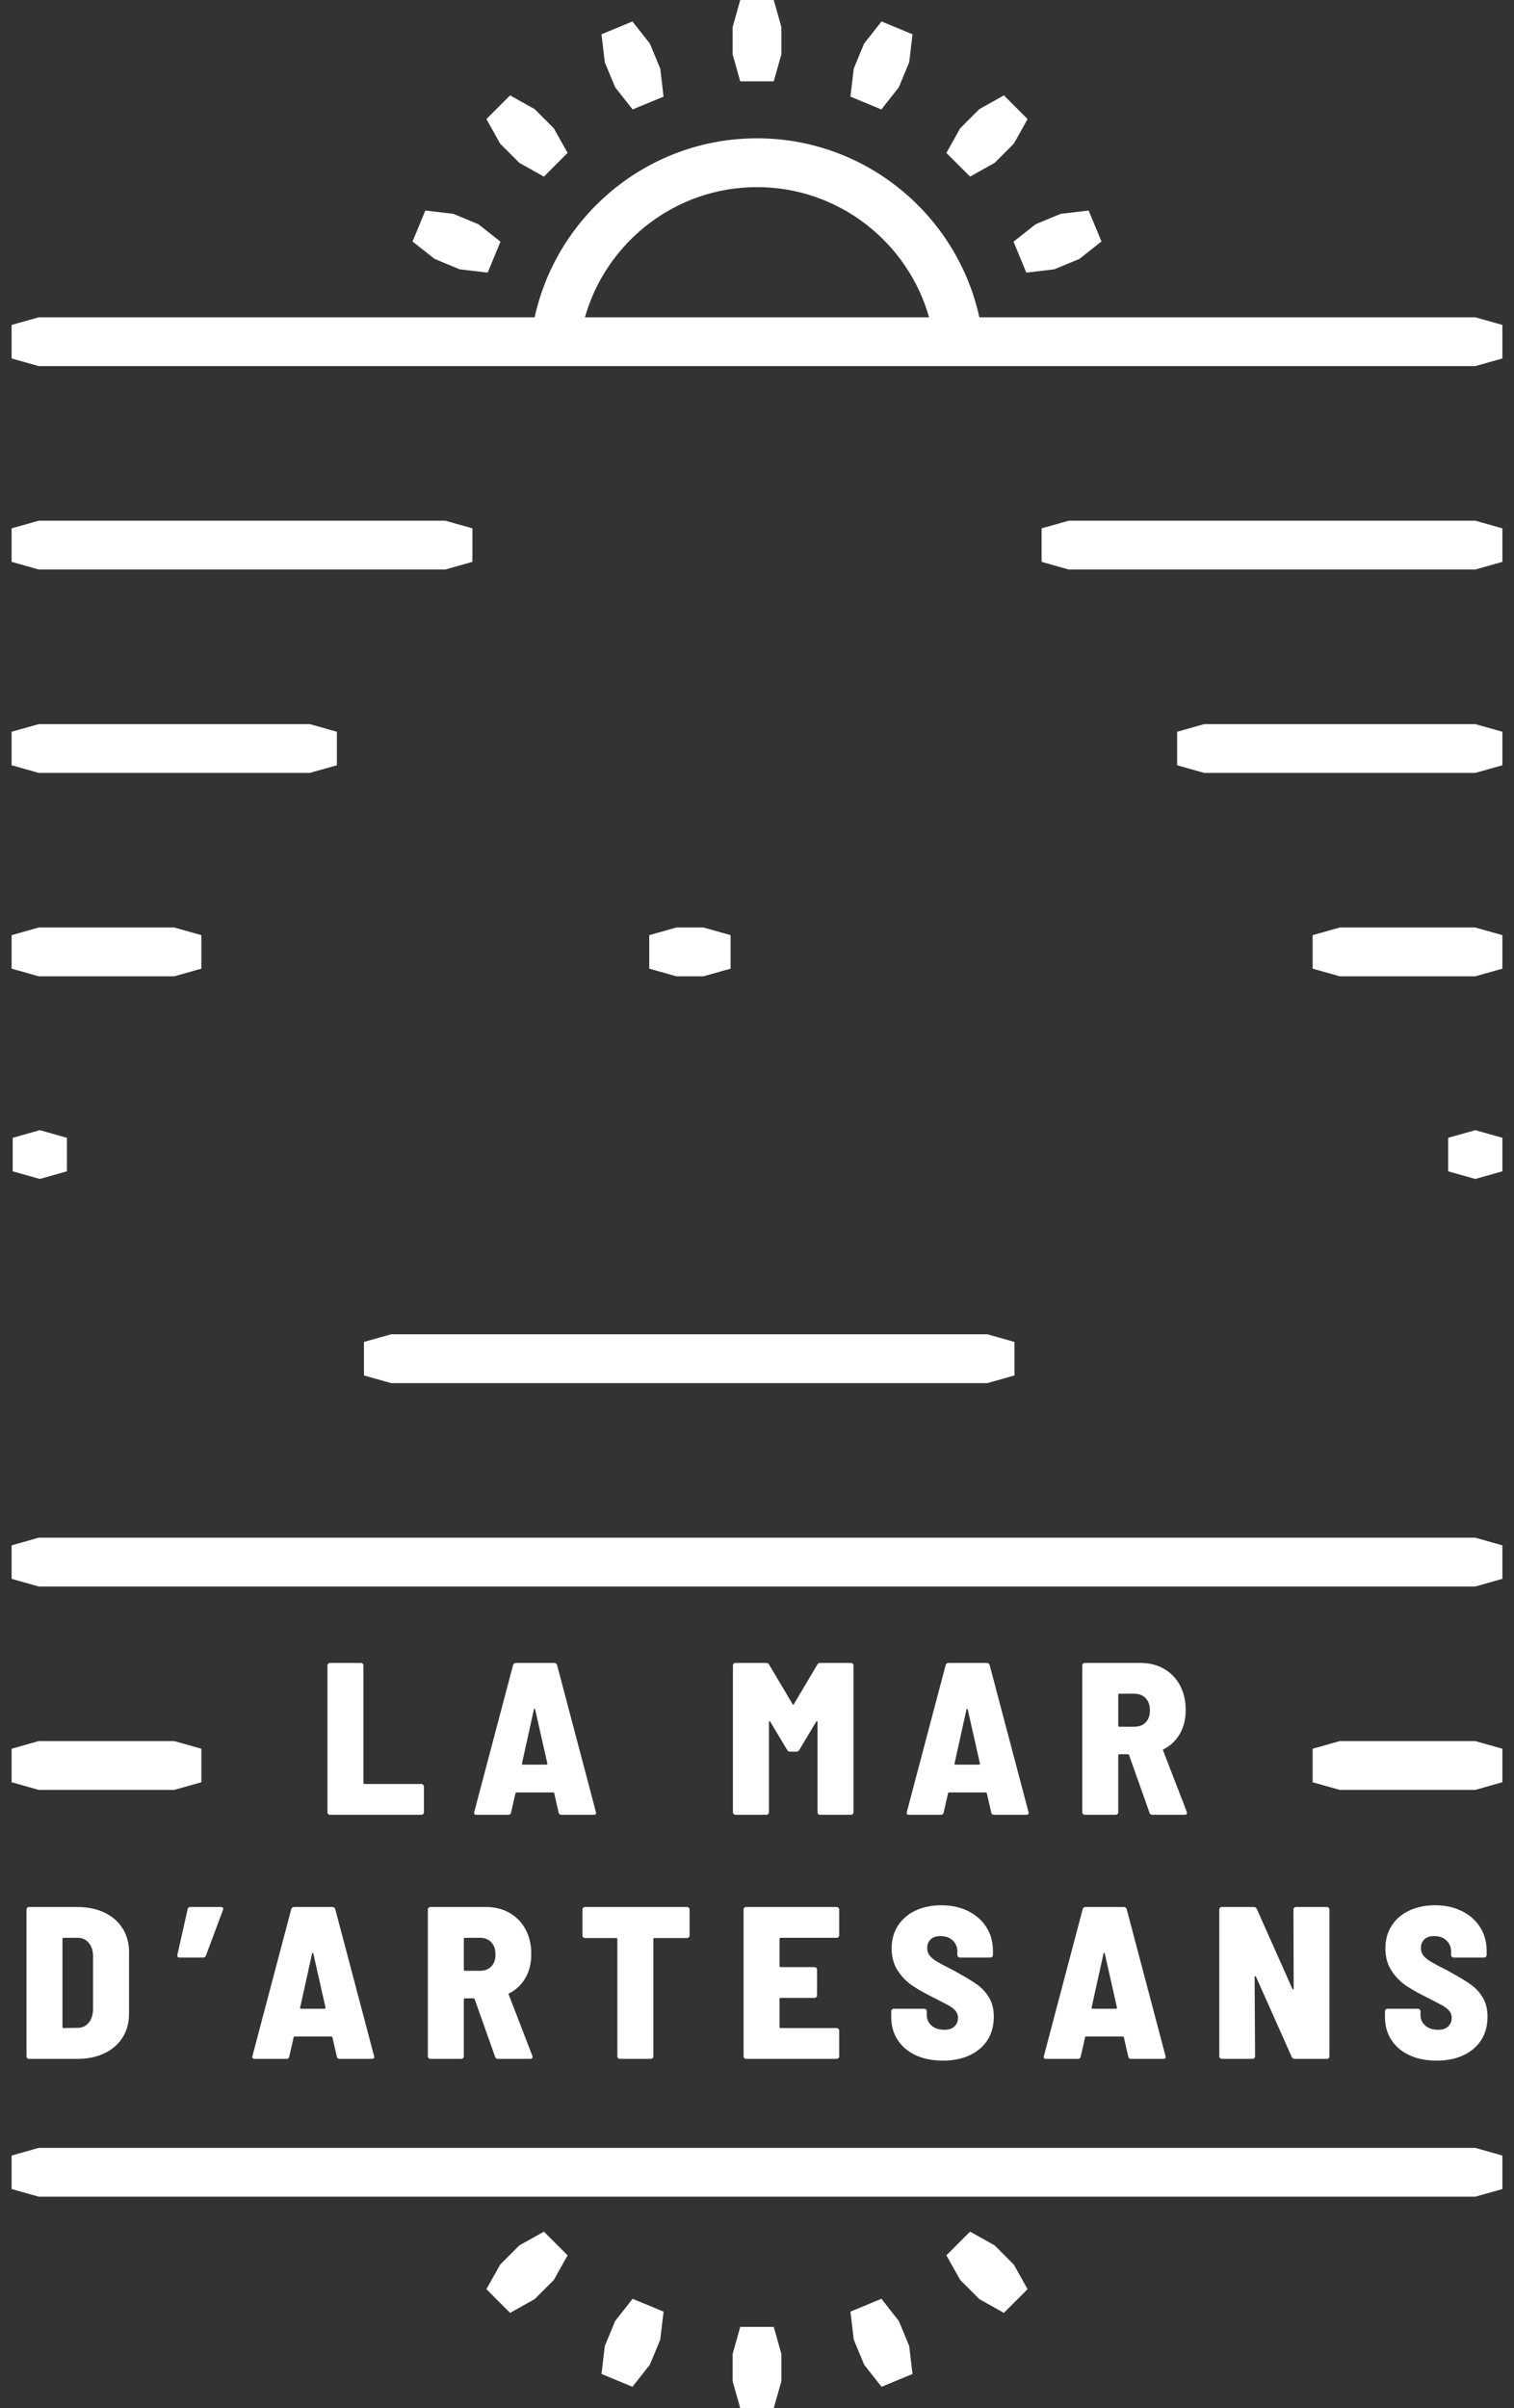 <?xml version="1.0" encoding="UTF-8"?>
<svg id="Layer_1" data-name="Layer 1" xmlns="http://www.w3.org/2000/svg" version="1.1" viewBox="0 0 558.576 888.004">
  <rect x="0" y="0" width="558.576" height="888.004" fill="#333333" stroke="none"/>
  <defs>
    <style>
      .cls-1 {
        fill: #fff;
        stroke-width: 0px;
      }
    </style>
  </defs>
  <polygon class="cls-1" points="74.288 357.179 74.288 344.821 64.288 342 14.288 342 4.288 344.821 4.288 357.179 14.288 360 64.288 360 74.288 357.179"/>
  <polygon class="cls-1" points="4.686 431.909 14.686 434.729 24.686 431.909 24.686 419.55 14.686 416.729 4.686 419.55 4.686 431.909"/>
  <polygon class="cls-1" points="14.288 641.998 4.288 644.819 4.288 657.177 14.288 659.998 64.288 659.998 74.288 657.177 74.288 644.819 64.288 641.998 14.288 641.998"/>
  <polygon class="cls-1" points="554.288 194.821 544.288 192 394.288 192 384.288 194.821 384.288 207.179 394.288 210 544.288 210 554.288 207.179 554.288 194.821"/>
  <polygon class="cls-1" points="14.288 192 4.288 194.821 4.288 207.179 14.288 210 164.288 210 174.288 207.179 174.288 194.821 164.288 192 14.288 192"/>
  <polygon class="cls-1" points="4.288 282.179 14.288 285 114.288 285 124.288 282.179 124.288 269.821 114.288 267 14.288 267 4.288 269.821 4.288 282.179"/>
  <polygon class="cls-1" points="554.288 269.821 544.288 267 444.288 267 434.288 269.821 434.288 282.179 444.288 285 544.288 285 554.288 282.179 554.288 269.821"/>
  <polygon class="cls-1" points="554.288 357.179 554.288 344.821 544.288 342 494.288 342 484.288 344.821 484.288 357.179 494.288 360 544.288 360 554.288 357.179"/>
  <polygon class="cls-1" points="239.535 344.821 239.535 357.179 249.536 360 259.535 360 269.535 357.179 269.535 344.821 259.536 342 249.536 342 239.535 344.821"/>
  <polygon class="cls-1" points="14.288 566.998 4.288 569.819 4.288 582.177 14.288 584.998 544.288 584.998 554.288 582.177 554.288 569.819 544.288 566.998 14.288 566.998"/>
  <polygon class="cls-1" points="14.288 791.998 4.288 794.819 4.288 807.177 14.288 809.998 544.288 809.998 554.288 807.177 554.288 794.819 544.288 791.998 14.288 791.998"/>
  <polygon class="cls-1" points="285.469 858.004 273.11 858.004 270.289 868.004 270.289 878.004 273.11 888.004 285.469 888.004 288.289 878.004 288.289 868.004 285.469 858.004"/>
  <polygon class="cls-1" points="331.612 855.805 325.179 847.646 313.762 852.375 314.983 862.694 318.809 871.933 325.242 880.092 336.66 875.363 335.439 865.044 331.612 855.805"/>
  <polygon class="cls-1" points="366.969 827.956 357.904 822.88 349.165 831.619 354.242 840.684 361.313 847.755 370.378 852.832 379.117 844.093 374.041 835.027 366.969 827.956"/>
  <polygon class="cls-1" points="191.608 827.959 184.536 835.03 179.46 844.096 188.198 852.835 197.264 847.758 204.335 840.687 209.411 831.622 200.673 822.883 191.608 827.959"/>
  <polygon class="cls-1" points="226.966 855.807 223.139 865.045 221.918 875.364 233.336 880.094 239.769 871.934 243.595 862.696 244.816 852.377 233.398 847.648 226.966 855.807"/>
  <polygon class="cls-1" points="554.288 431.909 554.288 419.55 544.288 416.729 534.288 419.55 534.288 431.909 544.288 434.729 554.288 431.909"/>
  <polygon class="cls-1" points="494.288 641.998 484.288 644.819 484.288 657.177 494.288 659.998 544.288 659.998 554.288 657.177 554.288 644.819 544.288 641.998 494.288 641.998"/>
  <polygon class="cls-1" points="134.28 494.819 134.28 507.177 144.281 509.998 364.281 509.998 374.281 507.177 374.281 494.819 364.281 491.998 144.281 491.998 134.28 494.819"/>
  <path class="cls-1" d="M195.289,135h348.999l10-2.821v-12.358l-10-2.821h-182.961c-8.265-37.694-41.899-66-82.038-66s-73.773,28.306-82.038,66H14.288l-10,2.821v12.358l10,2.821h181.001,0ZM279.289,69c30.152,0,55.628,20.332,63.484,48h-126.969c7.857-27.668,33.332-48,63.484-48Z"/>
  <polygon class="cls-1" points="273.107 30 285.466 30 288.287 20 288.287 10 285.466 0 273.107 0 270.287 10 270.287 20 273.107 30"/>
  <polygon class="cls-1" points="226.963 32.199 233.396 40.358 244.814 35.629 243.593 25.311 239.767 16.071 233.333 7.913 221.916 12.642 223.137 22.96 226.963 32.199"/>
  <polygon class="cls-1" points="191.607 60.048 200.672 65.124 209.41 56.386 204.334 47.32 197.263 40.249 188.197 35.173 179.458 43.912 184.535 52.977 191.607 60.048"/>
  <polygon class="cls-1" points="169.598 99.309 179.916 100.529 184.645 89.111 176.486 82.678 167.247 78.852 156.929 77.631 152.2 89.049 160.359 95.482 169.598 99.309"/>
  <polygon class="cls-1" points="378.66 100.525 388.978 99.304 398.217 95.478 406.376 89.044 401.647 77.627 391.329 78.848 382.09 82.675 373.93 89.107 378.66 100.525"/>
  <polygon class="cls-1" points="366.968 60.045 374.04 52.974 379.116 43.908 370.377 35.169 361.312 40.246 354.24 47.317 349.164 56.383 357.903 65.122 366.968 60.045"/>
  <polygon class="cls-1" points="331.61 32.197 335.437 22.959 336.658 12.64 325.24 7.911 318.807 16.07 314.981 25.309 313.76 35.627 325.178 40.356 331.61 32.197"/>
  <path class="cls-1" d="M133.81,613.457c-.188-.186-.414-.28-.681-.28h-11.359c-.268,0-.494.094-.681.28-.188.188-.279.413-.279.68v54.08c0,.268.092.494.279.68.186.188.413.28.681.28h33.68c.267,0,.492-.093.68-.28.186-.185.28-.412.28-.68v-9.44c0-.266-.094-.492-.28-.68-.188-.186-.413-.28-.68-.28h-20.96c-.268,0-.4-.132-.4-.399v-43.28c0-.267-.094-.492-.279-.68h0Z"/>
  <path class="cls-1" d="M205.529,613.977c-.16-.532-.534-.8-1.12-.8h-14c-.588,0-.96.268-1.12.8l-14.32,54.16c-.159.693.106,1.04.801,1.04h11.76c.586,0,.933-.293,1.04-.88l1.6-7.04c.053-.213.186-.32.4-.32h13.52c.213,0,.347.107.4.32l1.6,7.04c.106.587.453.88,1.04.88h11.92c.587,0,.88-.24.88-.72l-.079-.32-14.32-54.16h0ZM201.849,650.577c-.108.08-.214.119-.32.119h-8.56c-.319,0-.453-.132-.399-.399l4.399-19.92c.053-.213.133-.32.24-.32.106,0,.186.107.24.32l4.479,19.84c.053.16.026.28-.079.36h0Z"/>
  <path class="cls-1" d="M314.609,668.896c.185-.185.279-.412.279-.68v-54.08c0-.267-.094-.492-.279-.68-.188-.186-.414-.28-.681-.28h-11.279c-.534,0-.908.214-1.12.64l-8.641,14.56c-.16.319-.319.319-.479,0l-8.641-14.56c-.213-.426-.587-.64-1.119-.64h-11.28c-.268,0-.494.094-.68.28-.188.188-.28.413-.28.68v54.08c0,.268.093.494.28.68.185.188.412.28.68.28h11.359c.267,0,.493-.093.681-.28.186-.185.28-.412.28-.68v-33.2c0-.212.052-.332.159-.359.106-.026.213.039.32.199l6.24,10.4c.212.428.586.64,1.12.64h2.239c.533,0,.906-.212,1.12-.64l6.24-10.4c.106-.16.213-.226.32-.199.106.027.16.147.16.359v33.2c0,.268.092.494.279.68.186.188.413.28.681.28h11.359c.267,0,.493-.093.681-.28h-0Z"/>
  <path class="cls-1" d="M347.127,669.177c.586,0,.933-.293,1.04-.88l1.6-7.04c.053-.213.186-.32.4-.32h13.52c.213,0,.347.107.4.32l1.6,7.04c.106.587.453.88,1.04.88h11.92c.587,0,.88-.24.88-.72l-.079-.32-14.32-54.16c-.16-.532-.534-.8-1.12-.8h-14c-.588,0-.96.268-1.12.8l-14.32,54.16c-.159.693.106,1.04.801,1.04h11.76,0ZM352.167,650.297l4.399-19.92c.053-.213.133-.32.24-.32.106,0,.186.107.24.32l4.479,19.84c.053.16.026.28-.079.36-.108.08-.214.119-.32.119h-8.56c-.319,0-.453-.132-.399-.399h0Z"/>
  <path class="cls-1" d="M429.287,645.017c2.56-1.28,4.56-3.172,6-5.68,1.44-2.507,2.159-5.44,2.159-8.8,0-3.413-.693-6.427-2.079-9.04-1.388-2.613-3.348-4.652-5.881-6.12-2.533-1.467-5.453-2.2-8.76-2.2h-20.48c-.268,0-.494.094-.681.28-.188.188-.279.413-.279.68v54.08c0,.268.092.494.279.68.186.188.413.28.681.28h11.359c.267,0,.493-.093.681-.28.185-.185.279-.412.279-.68v-20.96c0-.267.133-.4.4-.4h3.2c.16,0,.292.107.399.32l7.521,21.2c.16.533.506.8,1.04.8h11.92c.586,0,.88-.24.88-.72,0-.16-.027-.293-.08-.4l-8.72-22.56c-.107-.267-.054-.427.16-.48h0ZM422.687,635.097c-1.04,1.067-2.413,1.6-4.12,1.6h-5.6c-.268,0-.4-.132-.4-.399v-11.36c0-.266.133-.399.4-.399h5.6c1.707,0,3.08.547,4.12,1.64,1.04,1.094,1.56,2.6,1.56,4.519,0,1.868-.52,3.334-1.56,4.4v0Z"/>
  <path class="cls-1" d="M38.571,705.257c-2.88-1.387-6.214-2.08-10-2.08H10.731c-.268,0-.494.094-.681.28-.188.188-.279.413-.279.68v54.08c0,.268.092.494.279.68.186.188.413.28.681.28h17.84c3.786,0,7.12-.692,10-2.08,2.88-1.386,5.106-3.332,6.68-5.84,1.572-2.506,2.36-5.412,2.36-8.72v-22.721c0-3.306-.788-6.212-2.36-8.72-1.573-2.506-3.8-4.452-6.68-5.84h0ZM34.33,740.937c-.054,2.08-.6,3.734-1.64,4.96-1.04,1.228-2.36,1.84-3.96,1.84l-5.28.08c-.268,0-.4-.132-.4-.399v-32.48c0-.266.133-.399.4-.399h5.2c1.706,0,3.08.627,4.12,1.88,1.04,1.254,1.56,2.894,1.56,4.92v19.6Z"/>
  <path class="cls-1" d="M69.21,704.057l-3.76,16.72c-.16.694.132,1.04.88,1.04h8.56c.587,0,.96-.266,1.12-.8l6.24-16.72c.267-.746,0-1.12-.8-1.12h-11.2c-.588,0-.934.294-1.04.88h0Z"/>
  <path class="cls-1" d="M107.45,703.977l-14.32,54.16c-.159.693.106,1.04.801,1.04h11.76c.586,0,.933-.293,1.04-.88l1.6-7.04c.053-.213.186-.32.4-.32h13.52c.213,0,.347.107.4.32l1.6,7.04c.106.587.453.88,1.04.88h11.92c.587,0,.88-.24.88-.72l-.079-.32-14.32-54.16c-.16-.532-.534-.8-1.12-.8h-14c-.588,0-.96.268-1.12.8h0ZM110.73,740.297l4.399-19.92c.053-.213.133-.32.24-.32.106,0,.186.107.24.32l4.479,19.84c.053.16.026.28-.079.36-.108.08-.214.119-.32.119h-8.56c-.319,0-.453-.132-.399-.399h0Z"/>
  <path class="cls-1" d="M158.129,703.457c-.188.188-.279.413-.279.68v54.08c0,.268.092.494.279.68.186.188.413.28.681.28h11.359c.267,0,.493-.093.681-.28.185-.185.279-.412.279-.68v-20.96c0-.267.133-.4.4-.4h3.2c.16,0,.292.107.399.32l7.521,21.2c.16.533.506.8,1.04.8h11.92c.586,0,.88-.24.88-.72,0-.16-.027-.293-.08-.4l-8.72-22.56c-.107-.267-.054-.427.16-.48,2.56-1.28,4.56-3.172,6-5.68,1.44-2.507,2.159-5.44,2.159-8.8,0-3.413-.693-6.427-2.079-9.04-1.388-2.613-3.348-4.652-5.881-6.12-2.533-1.467-5.453-2.2-8.76-2.2h-20.48c-.268,0-.494.094-.681.28h0ZM171.129,714.937c0-.266.133-.399.4-.399h5.6c1.707,0,3.08.547,4.12,1.64,1.04,1.094,1.56,2.6,1.56,4.519,0,1.868-.52,3.334-1.56,4.4-1.04,1.067-2.413,1.6-4.12,1.6h-5.6c-.268,0-.4-.132-.4-.399v-11.36 0Z"/>
  <path class="cls-1" d="M228.049,758.896c.186.188.412.28.68.28h11.36c.267,0,.492-.093.68-.28.186-.185.28-.412.28-.68v-43.2c0-.266.133-.399.4-.399h12c.266,0,.492-.093.68-.28.186-.186.28-.413.28-.68v-9.521c0-.267-.094-.492-.28-.68-.188-.186-.414-.28-.68-.28h-37.601c-.268,0-.493.094-.68.28-.188.188-.28.413-.28.68v9.521c0,.267.093.493.28.68.186.188.412.28.68.28h11.521c.266,0,.399.134.399.399v43.2c0,.268.093.494.28.68h-0Z"/>
  <path class="cls-1" d="M288.008,714.537h20.64c.267,0,.493-.093.681-.28.185-.186.279-.412.279-.68v-9.44c0-.267-.094-.492-.279-.68-.188-.186-.414-.28-.681-.28h-33.359c-.268,0-.494.094-.681.28-.188.188-.279.413-.279.68v54.08c0,.268.092.494.279.68.186.188.413.28.681.28h33.359c.267,0,.493-.093.681-.28.185-.185.279-.412.279-.68v-9.44c0-.266-.094-.492-.279-.68-.188-.186-.414-.28-.681-.28h-20.64c-.268,0-.4-.132-.4-.399v-10.32c0-.267.133-.4.4-.4h12.479c.267,0,.493-.092.681-.279.186-.186.28-.413.28-.681v-9.44c0-.267-.094-.492-.28-.68-.188-.186-.414-.28-.681-.28h-12.479c-.268,0-.4-.133-.4-.4v-10c0-.266.133-.399.4-.399h0Z"/>
  <path class="cls-1" d="M341.647,740.977c-.188-.186-.414-.28-.68-.28h-11.2c-.268,0-.494.094-.681.28-.188.188-.279.414-.279.681v2.079c0,3.2.786,6.015,2.359,8.44,1.573,2.428,3.787,4.308,6.641,5.64,2.853,1.334,6.2,2,10.04,2,5.652,0,10.2-1.452,13.64-4.359,3.44-2.906,5.16-6.866,5.16-11.88,0-2.721-.574-5.04-1.72-6.96-1.147-1.921-2.574-3.493-4.28-4.721-1.708-1.226-4-2.64-6.88-4.239l-2.32-1.28c-2.56-1.28-4.468-2.293-5.72-3.04-1.254-.746-2.174-1.507-2.76-2.28-.588-.772-.881-1.666-.881-2.68,0-1.387.427-2.481,1.28-3.28.853-.8,2.053-1.2,3.601-1.2,1.92,0,3.439.548,4.56,1.641,1.12,1.094,1.68,2.413,1.68,3.96v1.359c0,.268.093.494.28.681.186.188.412.279.68.279h11.2c.267,0,.493-.092.681-.279.185-.186.279-.413.279-.681v-1.52c0-3.307-.814-6.227-2.439-8.76-1.628-2.533-3.88-4.507-6.761-5.92-2.88-1.413-6.159-2.12-9.84-2.12-3.573,0-6.747.653-9.52,1.96-2.774,1.308-4.934,3.16-6.481,5.56-1.547,2.4-2.319,5.2-2.319,8.4s.76,5.947,2.279,8.239c1.52,2.294,3.347,4.148,5.481,5.561,2.133,1.414,4.72,2.867,7.76,4.36,2.612,1.333,4.452,2.293,5.521,2.88,1.065.587,1.906,1.239,2.519,1.96.612.72.92,1.587.92,2.6,0,1.228-.428,2.268-1.28,3.12-.854.854-2.107,1.28-3.76,1.28-1.974,0-3.547-.52-4.72-1.56-1.174-1.04-1.76-2.306-1.76-3.8v-1.44c0-.267-.094-.493-.28-.681h0Z"/>
  <path class="cls-1" d="M385.926,759.177h11.76c.586,0,.933-.293,1.04-.88l1.6-7.04c.053-.213.186-.32.4-.32h13.52c.213,0,.347.107.4.32l1.6,7.04c.106.587.453.88,1.04.88h11.92c.587,0,.88-.24.88-.72l-.079-.32-14.32-54.16c-.16-.532-.534-.8-1.12-.8h-14c-.588,0-.96.268-1.12.8l-14.32,54.16c-.159.693.106,1.04.801,1.04h0ZM402.726,740.297l4.399-19.92c.053-.213.133-.32.24-.32.106,0,.186.107.24.32l4.479,19.84c.053.16.026.28-.079.36-.108.08-.214.119-.32.119h-8.56c-.319,0-.453-.132-.399-.399h0Z"/>
  <path class="cls-1" d="M477.125,733.577c-.107,0-.214-.08-.319-.24l-13.12-29.44c-.214-.479-.588-.72-1.12-.72h-11.76c-.268,0-.494.094-.681.28-.188.188-.279.413-.279.68v54.08c0,.268.092.494.279.68.186.188.413.28.681.28h11.279c.267,0,.493-.093.681-.28.185-.185.279-.412.279-.68l-.159-29.2c0-.212.052-.332.159-.359.106-.026.213.039.32.199l13.2,29.601c.213.479.586.72,1.12.72h11.84c.267,0,.492-.093.68-.28.186-.185.28-.412.28-.68v-54.08c0-.267-.094-.492-.28-.68-.188-.186-.413-.28-.68-.28h-11.36c-.268,0-.493.094-.68.28-.188.188-.28.413-.28.68l.08,29.12c0,.214-.054.32-.16.32h0Z"/>
  <path class="cls-1" d="M523.805,740.977c-.188-.186-.414-.28-.68-.28h-11.2c-.268,0-.494.094-.681.28-.188.188-.279.414-.279.681v2.079c0,3.2.786,6.015,2.359,8.44,1.573,2.428,3.787,4.308,6.641,5.64,2.853,1.334,6.2,2,10.04,2,5.652,0,10.2-1.452,13.64-4.359,3.44-2.906,5.16-6.866,5.16-11.88,0-2.721-.574-5.04-1.72-6.96-1.147-1.921-2.574-3.493-4.28-4.721-1.708-1.226-4-2.64-6.88-4.239l-2.32-1.28c-2.56-1.28-4.468-2.293-5.72-3.04-1.254-.746-2.174-1.507-2.76-2.28-.588-.772-.881-1.666-.881-2.68,0-1.387.427-2.481,1.28-3.28.853-.8,2.053-1.2,3.601-1.2,1.92,0,3.439.548,4.56,1.641,1.12,1.094,1.68,2.413,1.68,3.96v1.359c0,.268.093.494.28.681.186.188.412.279.68.279h11.2c.267,0,.493-.092.681-.279.185-.186.279-.413.279-.681v-1.52c0-3.307-.814-6.227-2.439-8.76-1.628-2.533-3.88-4.507-6.761-5.92-2.88-1.413-6.159-2.12-9.84-2.12-3.573,0-6.747.653-9.52,1.96-2.774,1.308-4.934,3.16-6.481,5.56-1.547,2.4-2.319,5.2-2.319,8.4s.76,5.947,2.279,8.239c1.52,2.294,3.347,4.148,5.481,5.561,2.133,1.414,4.72,2.867,7.76,4.36,2.612,1.333,4.452,2.293,5.521,2.88,1.065.587,1.906,1.239,2.519,1.96.612.72.92,1.587.92,2.6,0,1.228-.428,2.268-1.28,3.12-.854.854-2.107,1.28-3.76,1.28-1.974,0-3.547-.52-4.72-1.56-1.174-1.04-1.76-2.306-1.76-3.8v-1.44c0-.267-.094-.493-.28-.681h0Z"/>
</svg>